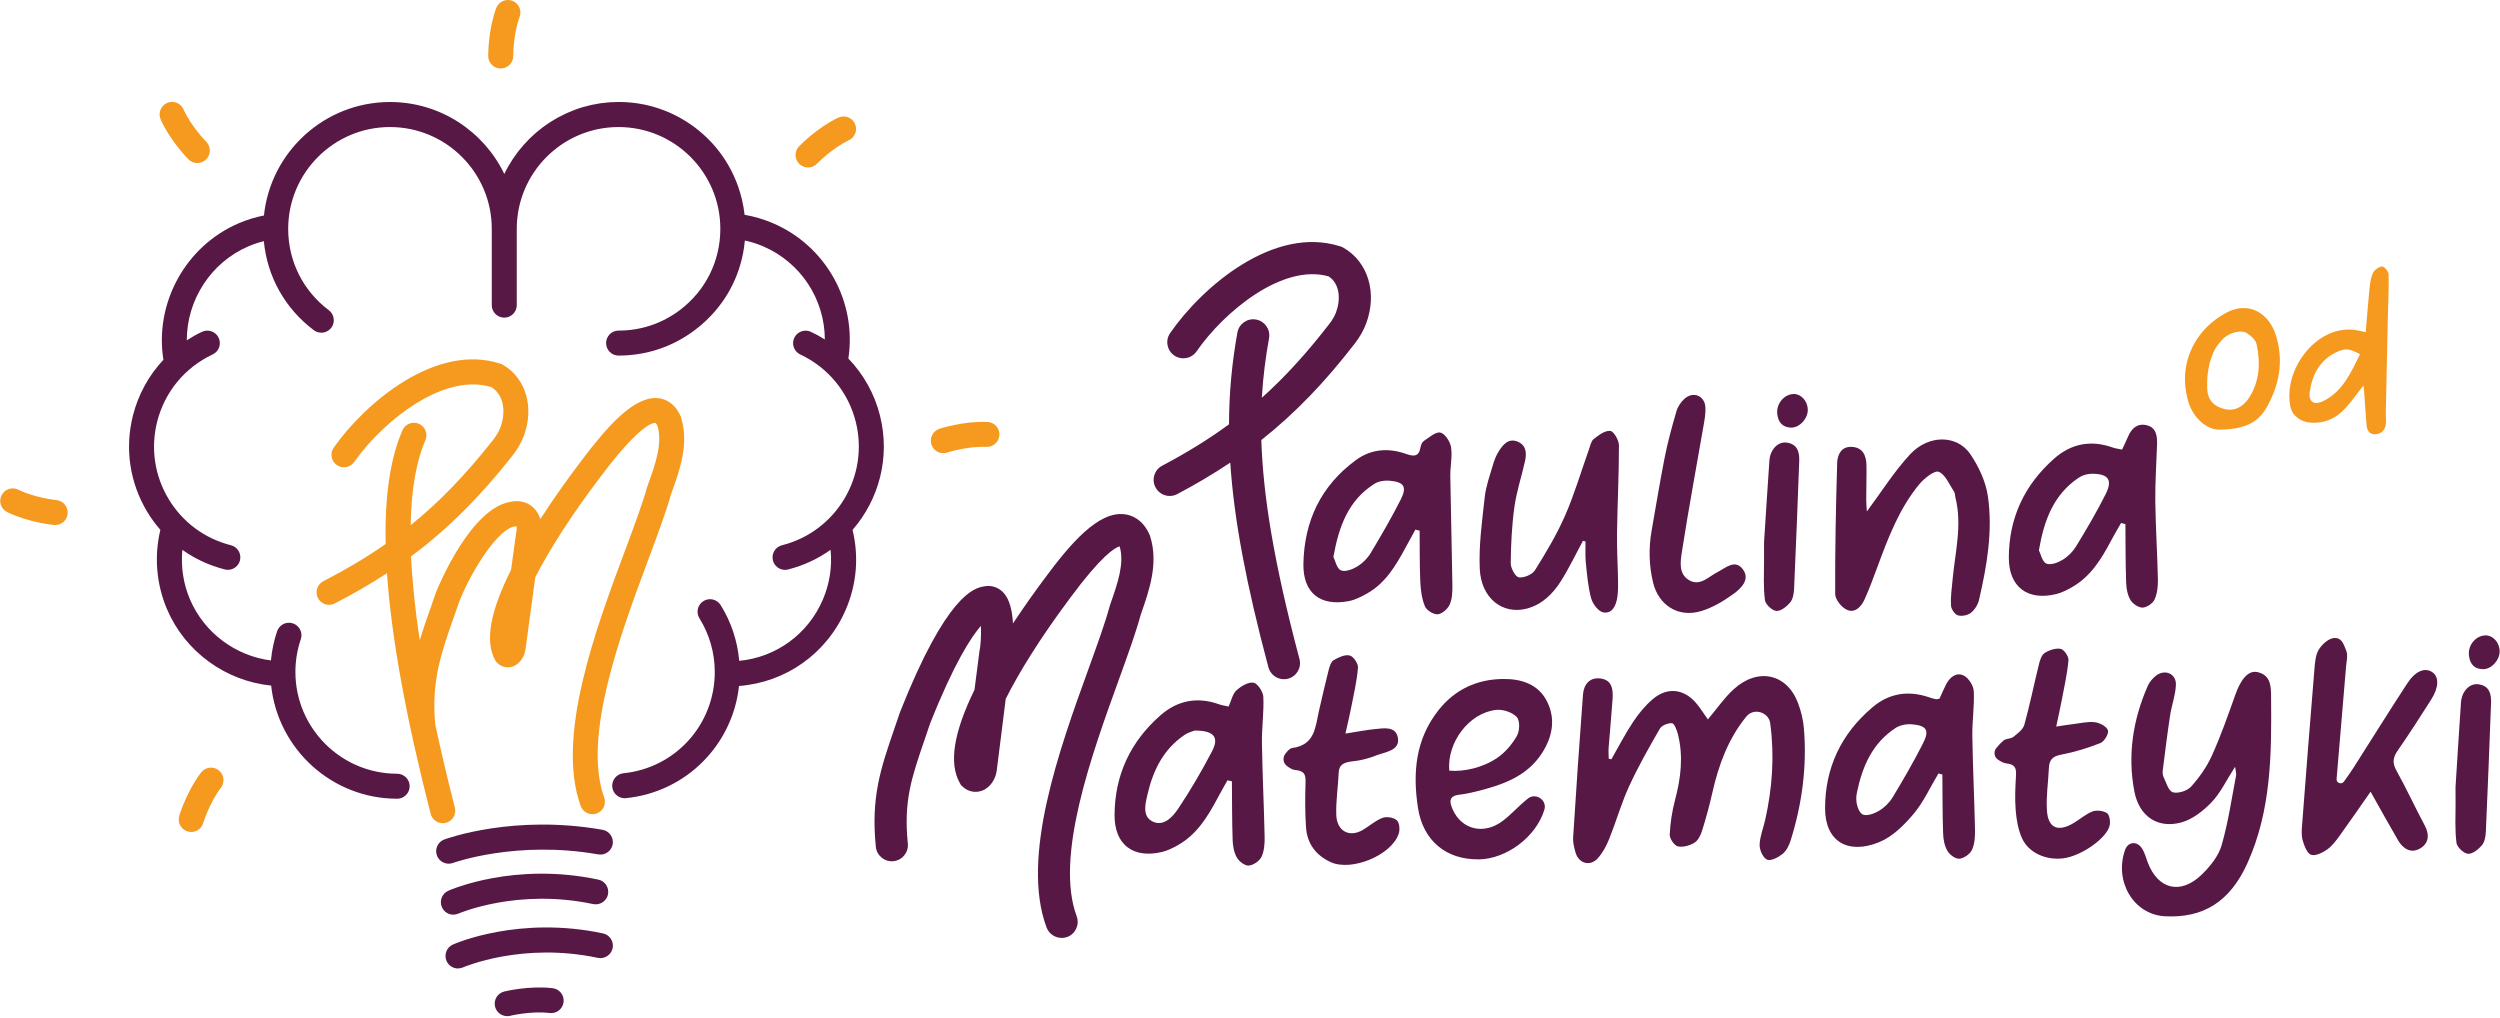 <svg xmlns="http://www.w3.org/2000/svg" width="700" height="285" viewBox="0 0 700 285" fill="none"><path d="M125.634 241.832C124.204 241.832 122.864 240.952 122.344 239.542C121.674 237.732 122.594 235.722 124.414 235.052C125.204 234.762 143.944 227.972 168.714 232.342C170.614 232.682 171.884 234.492 171.554 236.392C171.214 238.292 169.414 239.572 167.504 239.232C144.694 235.212 127.024 241.552 126.844 241.622C126.444 241.772 126.044 241.832 125.634 241.832Z" fill="#581845"></path><path d="M126.943 256.113C125.603 256.113 124.323 255.343 123.743 254.033C122.963 252.273 123.744 250.203 125.514 249.413C126.264 249.083 144.054 241.303 167.534 246.293C169.424 246.693 170.633 248.553 170.233 250.443C169.833 252.333 167.963 253.533 166.083 253.143C144.933 248.643 128.533 255.733 128.373 255.803C127.913 256.003 127.433 256.103 126.953 256.103L126.943 256.113Z" fill="#581845"></path><path d="M128.243 271.172C126.903 271.172 125.623 270.402 125.043 269.092C124.263 267.332 125.043 265.262 126.813 264.472C127.563 264.142 145.353 256.362 168.833 261.352C170.723 261.752 171.933 263.612 171.533 265.502C171.133 267.392 169.273 268.592 167.383 268.202C146.233 263.702 129.833 270.792 129.673 270.862C129.213 271.062 128.733 271.162 128.253 271.162L128.243 271.172Z" fill="#581845"></path><path d="M142.013 284.522C140.443 284.522 139.013 283.462 138.623 281.872C138.153 279.992 139.293 278.093 141.173 277.633C141.453 277.563 148.153 275.923 154.733 276.693C156.653 276.913 158.023 278.653 157.803 280.573C157.573 282.493 155.853 283.873 153.923 283.643C148.593 283.013 142.923 284.413 142.873 284.423C142.593 284.493 142.303 284.532 142.023 284.532L142.013 284.522Z" fill="#581845"></path><path d="M226.254 46.892C225.384 46.892 224.514 46.572 223.834 45.922C222.444 44.592 222.384 42.372 223.724 40.982C223.924 40.772 228.704 35.812 234.684 32.942C236.434 32.112 238.514 32.842 239.354 34.582C240.194 36.322 239.454 38.412 237.714 39.252C232.904 41.552 228.824 45.782 228.784 45.822C228.094 46.542 227.174 46.902 226.254 46.902V46.892Z" fill="#F59A1E"></path><path d="M264.123 126.892C262.653 126.892 261.283 125.962 260.803 124.482C260.203 122.642 261.203 120.672 263.033 120.062C263.313 119.972 269.853 117.852 276.493 118.142C278.423 118.232 279.923 119.862 279.833 121.792C279.743 123.722 278.093 125.192 276.183 125.132C270.823 124.892 265.273 126.692 265.213 126.712C264.853 126.832 264.483 126.892 264.123 126.892Z" fill="#F59A1E"></path><path d="M53.543 232.952C53.213 232.952 52.873 232.902 52.533 232.802C50.683 232.242 49.633 230.302 50.183 228.452C50.263 228.172 52.273 221.582 56.293 216.312C57.463 214.772 59.663 214.482 61.203 215.652C62.743 216.822 63.033 219.022 61.863 220.562C58.633 224.792 56.913 230.412 56.893 230.472C56.433 231.982 55.043 232.962 53.543 232.962V232.952Z" fill="#F59A1E"></path><path d="M140.203 19.182C138.293 19.182 136.723 17.642 136.703 15.722C136.703 15.432 136.643 8.542 138.923 2.302C139.583 0.482 141.593 -0.448 143.413 0.212C145.233 0.872 146.163 2.882 145.503 4.702C143.673 9.702 143.703 15.582 143.713 15.642C143.733 17.572 142.183 19.152 140.253 19.172C140.243 19.172 140.233 19.172 140.213 19.172L140.203 19.182Z" fill="#F59A1E"></path><path d="M55.244 45.652C54.344 45.652 53.454 45.312 52.774 44.622C52.564 44.412 47.714 39.522 44.994 33.472C44.204 31.712 44.984 29.642 46.744 28.842C48.504 28.042 50.574 28.832 51.374 30.592C53.564 35.452 57.694 39.632 57.734 39.672C59.094 41.042 59.094 43.252 57.724 44.622C57.044 45.302 56.144 45.642 55.254 45.642L55.244 45.652Z" fill="#F59A1E"></path><path d="M15.463 147.002C15.354 147.002 15.243 147.002 15.133 146.992C14.844 146.962 7.984 146.302 2.024 143.392C0.284 142.542 -0.436 140.452 0.414 138.712C1.264 136.972 3.353 136.252 5.093 137.102C9.883 139.442 15.734 140.012 15.784 140.022C17.704 140.202 19.123 141.912 18.944 143.832C18.773 145.642 17.253 147.002 15.463 147.002Z" fill="#F59A1E"></path><path d="M190.773 117.072L190.653 116.732C189.013 112.842 186.363 111.742 184.433 111.502C177.633 110.682 170.013 119.412 162.793 129.002L162.263 129.702C159.593 133.232 155.453 138.882 151.293 145.352C150.933 144.162 150.313 143.102 149.473 142.252C147.793 140.572 145.393 139.952 142.863 140.522C131.923 142.392 123.123 163.292 122.153 165.672L122.083 165.852C121.583 167.302 121.093 168.692 120.623 170.032C119.473 173.302 118.423 176.302 117.523 179.262C116.233 170.642 115.413 162.802 115.103 155.782C125.443 148.102 134.403 139.112 143.513 127.552C144.873 125.832 145.903 124.052 146.593 122.262C149.693 114.192 147.313 105.922 140.813 102.142L140.503 101.962L140.163 101.852C122.213 95.922 102.393 112.642 93.453 125.322C92.343 126.902 92.713 129.082 94.293 130.202C95.873 131.322 98.053 130.942 99.173 129.362C103.653 123.002 110.213 116.822 116.723 112.822C122.113 109.512 130.063 106.092 137.603 108.392C141.383 110.832 141.593 115.812 140.073 119.762C139.643 120.892 138.953 122.052 138.033 123.222C130.443 132.852 123.133 140.482 114.983 147.062C115.153 137.142 116.533 129.202 119.113 123.272C119.883 121.502 119.073 119.442 117.303 118.662C115.533 117.882 113.473 118.702 112.693 120.472C109.273 128.322 107.703 138.892 107.983 152.322C102.673 156.022 96.953 159.432 90.533 162.742C88.813 163.632 88.143 165.742 89.033 167.462C89.653 168.662 90.873 169.352 92.143 169.352C92.683 169.352 93.233 169.222 93.743 168.962C98.973 166.262 103.813 163.462 108.353 160.492C109.593 178.462 113.653 200.832 120.583 227.872C120.993 229.452 122.413 230.502 123.973 230.502C124.263 230.502 124.553 230.462 124.843 230.392C126.713 229.912 127.843 228.002 127.363 226.132C125.263 217.922 123.433 210.162 121.863 202.802C120.803 190.622 123.363 183.332 127.233 172.352C127.703 171.032 128.183 169.662 128.673 168.222C132.563 158.702 139.663 148.092 144.083 147.412L144.393 147.352C144.473 147.332 144.533 147.322 144.583 147.312C144.673 147.552 144.753 148.072 144.583 148.752L143.103 159.532C137.213 171.282 135.753 179.562 138.633 184.812L138.883 185.272L139.253 185.642C140.403 186.762 142.053 187.142 143.553 186.622C145.673 185.892 146.903 183.622 147.143 181.822L149.873 161.642C153.983 153.662 160.133 144.062 167.823 133.932L168.363 133.212C179.803 118.012 183.223 118.352 183.553 118.442C183.623 118.482 183.853 118.712 184.113 119.292C185.543 124.272 183.473 130.032 181.473 135.602L181.213 136.342C179.883 141.082 177.613 147.172 174.983 154.222C166.793 176.192 155.583 206.292 162.593 225.672C163.113 227.092 164.453 227.982 165.883 227.982C166.283 227.982 166.683 227.912 167.073 227.772C168.893 227.112 169.833 225.102 169.173 223.292C163.033 206.332 173.723 177.632 181.533 156.672C184.193 149.532 186.493 143.352 187.903 138.362L188.043 137.982C190.343 131.582 192.953 124.322 190.743 117.072H190.773Z" fill="#F59A1E"></path><path d="M246.384 116.313C244.854 110.233 241.774 104.783 237.544 100.393C239.954 84.423 231.274 68.843 216.394 62.483C213.844 61.393 211.184 60.613 208.484 60.143C208.184 57.413 207.574 54.783 206.694 52.273C206.674 52.223 206.664 52.173 206.644 52.123C206.494 51.703 206.334 51.283 206.164 50.863C206.124 50.763 206.084 50.663 206.044 50.563C205.884 50.173 205.714 49.793 205.544 49.413C205.484 49.293 205.434 49.163 205.374 49.043C205.204 48.683 205.034 48.333 204.854 47.973C204.784 47.833 204.714 47.693 204.644 47.553C204.464 47.213 204.284 46.883 204.094 46.543C204.014 46.393 203.924 46.253 203.844 46.103C203.654 45.783 203.464 45.463 203.264 45.143C203.174 44.993 203.074 44.853 202.984 44.703C202.784 44.393 202.574 44.093 202.364 43.783C202.264 43.633 202.154 43.493 202.054 43.343C201.844 43.043 201.624 42.753 201.404 42.463C201.294 42.313 201.174 42.173 201.064 42.033C200.844 41.753 200.614 41.473 200.384 41.193C200.264 41.053 200.144 40.913 200.024 40.773C199.784 40.503 199.554 40.223 199.304 39.963C199.184 39.833 199.064 39.703 198.934 39.583C198.684 39.313 198.424 39.053 198.164 38.793C198.054 38.683 197.934 38.583 197.824 38.473C197.544 38.203 197.264 37.933 196.974 37.673C196.924 37.633 196.884 37.593 196.834 37.553C196.134 36.923 195.404 36.323 194.654 35.753C194.604 35.713 194.564 35.673 194.514 35.643C194.254 35.443 193.984 35.263 193.714 35.073C193.534 34.943 193.354 34.813 193.164 34.683C192.914 34.513 192.664 34.353 192.414 34.193C192.204 34.053 191.984 33.913 191.764 33.783C191.524 33.633 191.274 33.493 191.034 33.353C190.804 33.213 190.564 33.083 190.334 32.943C190.094 32.813 189.844 32.683 189.604 32.553C189.354 32.423 189.104 32.293 188.854 32.173C188.614 32.053 188.364 31.933 188.114 31.823C187.854 31.703 187.594 31.583 187.334 31.473C187.084 31.363 186.844 31.263 186.594 31.163C186.324 31.053 186.054 30.943 185.774 30.843C185.524 30.753 185.274 30.663 185.024 30.573C184.744 30.473 184.464 30.373 184.174 30.283C183.924 30.203 183.674 30.123 183.424 30.043C183.134 29.953 182.834 29.873 182.544 29.793C182.294 29.723 182.044 29.653 181.794 29.593C181.494 29.513 181.184 29.453 180.884 29.383C180.634 29.323 180.384 29.273 180.134 29.223C179.814 29.163 179.494 29.103 179.174 29.053C178.934 29.013 178.684 28.963 178.444 28.933C178.104 28.883 177.764 28.843 177.424 28.803C177.194 28.773 176.964 28.743 176.734 28.723C176.354 28.683 175.964 28.663 175.574 28.633C175.374 28.623 175.184 28.603 174.984 28.593C174.404 28.563 173.814 28.553 173.214 28.553C172.434 28.553 171.654 28.583 170.884 28.633C170.674 28.643 170.474 28.663 170.264 28.683C169.614 28.733 168.964 28.803 168.314 28.893C168.194 28.913 168.074 28.923 167.944 28.943C167.194 29.053 166.464 29.193 165.724 29.353C165.544 29.393 165.364 29.433 165.174 29.483C164.584 29.623 163.994 29.773 163.404 29.943C163.244 29.993 163.074 30.033 162.914 30.083C162.204 30.293 161.514 30.533 160.824 30.793C160.684 30.843 160.544 30.903 160.404 30.963C159.834 31.183 159.274 31.423 158.714 31.673C158.544 31.753 158.364 31.823 158.194 31.913C157.534 32.223 156.874 32.553 156.234 32.903C156.174 32.943 156.104 32.973 156.044 33.013C155.464 33.333 154.894 33.673 154.324 34.033C154.164 34.133 153.994 34.243 153.834 34.343C153.274 34.713 152.714 35.093 152.174 35.493C152.124 35.533 152.074 35.563 152.024 35.603C151.444 36.043 150.874 36.493 150.314 36.963C150.174 37.083 150.034 37.203 149.894 37.333C149.434 37.733 148.984 38.143 148.554 38.563C148.454 38.663 148.354 38.753 148.254 38.853C147.734 39.363 147.244 39.893 146.754 40.433C146.644 40.553 146.544 40.683 146.434 40.803C146.044 41.253 145.654 41.713 145.284 42.183C145.174 42.323 145.064 42.453 144.964 42.593C144.524 43.173 144.094 43.763 143.694 44.363C143.634 44.453 143.574 44.553 143.514 44.643C143.164 45.173 142.834 45.713 142.514 46.253C142.414 46.413 142.324 46.583 142.234 46.743C141.874 47.383 141.524 48.033 141.204 48.703C135.464 36.803 123.284 28.563 109.204 28.563C90.894 28.563 75.774 42.503 73.904 60.333C71.494 60.813 69.124 61.533 66.844 62.513C51.974 68.873 43.214 84.853 45.754 100.743C41.684 105.073 38.724 110.413 37.224 116.343C34.904 125.533 36.304 135.073 41.164 143.213C42.264 145.063 43.524 146.773 44.904 148.363C43.124 155.763 43.774 163.593 46.784 170.633C51.864 182.503 63.164 190.683 75.924 191.963C77.834 209.743 92.924 223.643 111.204 223.643C113.134 223.643 114.704 222.073 114.704 220.143C114.704 218.213 113.134 216.643 111.204 216.643C95.494 216.643 82.714 203.863 82.714 188.153C82.714 185.013 83.224 181.933 84.224 178.993C84.844 177.163 83.864 175.173 82.034 174.553C80.204 173.933 78.214 174.913 77.594 176.743C76.694 179.393 76.124 182.133 75.864 184.923C65.924 183.663 57.204 177.173 53.214 167.883C51.324 163.473 50.614 158.683 51.064 153.963C54.604 156.483 58.614 158.343 62.944 159.443C63.234 159.513 63.524 159.553 63.804 159.553C65.364 159.553 66.794 158.493 67.194 156.913C67.664 155.043 66.534 153.133 64.654 152.663C57.274 150.803 51.064 146.173 47.164 139.643C43.264 133.113 42.144 125.453 44.004 118.073C46.104 109.753 51.764 102.893 59.544 99.243C61.294 98.423 62.044 96.333 61.224 94.583C60.404 92.833 58.314 92.083 56.564 92.903C55.074 93.603 53.664 94.403 52.304 95.283C52.284 84.063 59.014 73.483 69.584 68.963C70.984 68.363 72.414 67.893 73.874 67.523C74.814 77.423 79.784 86.373 87.864 92.453C88.494 92.923 89.234 93.153 89.964 93.153C91.024 93.153 92.074 92.673 92.764 91.763C93.924 90.223 93.614 88.023 92.074 86.863C84.844 81.423 80.694 73.113 80.694 64.073C80.694 48.363 93.474 35.573 109.194 35.573C124.914 35.573 137.694 48.353 137.694 64.073V85.443C137.694 87.373 139.264 88.943 141.194 88.943C143.124 88.943 144.694 87.373 144.694 85.443V64.073C144.694 48.363 157.474 35.573 173.194 35.573C188.914 35.573 201.694 48.353 201.694 64.073C201.694 73.113 197.554 81.413 190.324 86.853C185.354 90.593 179.434 92.563 173.204 92.563C171.274 92.563 169.704 94.133 169.704 96.063C169.704 97.993 171.274 99.563 173.204 99.563C180.964 99.563 188.344 97.103 194.534 92.443C195.064 92.043 195.584 91.623 196.094 91.203C196.274 91.053 196.444 90.893 196.614 90.743C196.934 90.463 197.264 90.173 197.574 89.883C197.784 89.683 197.984 89.483 198.184 89.283C198.444 89.023 198.704 88.763 198.964 88.503C199.184 88.273 199.394 88.043 199.604 87.813C199.824 87.563 200.044 87.323 200.264 87.073C200.484 86.813 200.694 86.553 200.914 86.293C201.104 86.063 201.284 85.823 201.464 85.593C201.684 85.303 201.904 85.013 202.114 84.713C202.264 84.503 202.414 84.283 202.564 84.073C202.784 83.743 203.004 83.423 203.224 83.083C203.334 82.903 203.444 82.733 203.554 82.553C203.784 82.173 204.014 81.793 204.234 81.403C204.294 81.303 204.344 81.203 204.394 81.103C206.404 77.433 207.744 73.423 208.344 69.213C208.434 68.583 208.504 67.973 208.564 67.343C210.304 67.723 212.014 68.253 213.664 68.963C224.254 73.493 230.924 83.833 230.954 95.053C229.704 94.263 228.414 93.543 227.054 92.913C225.314 92.093 223.224 92.843 222.394 94.593C221.574 96.343 222.324 98.423 224.074 99.253C231.844 102.903 237.514 109.763 239.604 118.083C243.444 133.313 234.184 148.833 218.954 152.673C217.084 153.143 215.944 155.053 216.414 156.923C216.814 158.513 218.244 159.563 219.804 159.563C220.084 159.563 220.374 159.523 220.664 159.453C225.074 158.343 229.074 156.433 232.564 153.943C233.034 158.673 232.304 163.433 230.394 167.903C226.244 177.583 217.294 184.053 206.984 185.033C206.494 179.493 204.734 174.153 201.784 169.423C200.764 167.783 198.604 167.283 196.964 168.303C195.324 169.323 194.824 171.483 195.844 173.123C198.654 177.633 200.134 182.833 200.134 188.173C200.134 202.853 189.144 215.033 174.564 216.513C172.644 216.713 171.244 218.423 171.434 220.353C171.614 222.153 173.134 223.503 174.914 223.503C175.034 223.503 175.154 223.503 175.274 223.483C192.134 221.773 205.134 208.573 206.924 192.073C220.054 191.083 231.564 182.953 236.834 170.663C239.884 163.553 240.524 155.853 238.714 148.373C246.094 139.893 249.344 128.063 246.394 116.373L246.384 116.313Z" fill="#581845"></path><path d="M297.253 262.612C295.423 262.612 293.713 261.492 293.033 259.682C285.703 240.022 296.703 209.622 304.733 187.432C307.283 180.372 309.493 174.272 310.763 169.572L311.033 168.762C312.923 163.352 314.863 157.762 313.533 153.112C313.513 153.062 313.483 153.022 313.463 152.982C312.133 153.372 308.363 155.612 299.653 167.412L299.113 168.142C291.183 178.812 285.393 188.152 281.603 195.682L279.083 215.772C278.813 217.942 277.403 220.532 274.883 221.422C273.033 222.082 270.993 221.632 269.553 220.262L269.063 219.802L268.733 219.212C265.643 213.712 266.993 205.152 272.863 193.112L274.243 182.382C274.603 180.862 274.763 177.752 274.653 175.232C271.983 178.312 267.163 185.592 260.433 202.572C259.893 204.162 259.383 205.672 258.883 207.122C255.213 217.822 252.993 224.282 254.193 236.202C254.443 238.672 252.643 240.882 250.163 241.132C247.693 241.382 245.483 239.582 245.233 237.102C243.843 223.222 246.573 215.242 250.363 204.202C250.863 202.742 251.393 201.222 251.933 199.602L252.013 199.372C265.043 166.482 272.773 164.652 275.463 164.202C277.413 163.782 279.343 164.342 280.793 165.772C282.733 167.672 283.453 171.142 283.633 174.572C286.823 169.742 289.803 165.592 291.893 162.782L292.413 162.082C299.713 152.182 307.483 143.132 314.803 143.982C316.603 144.182 319.913 145.212 321.883 149.742L322.043 150.182C324.423 157.722 321.823 165.172 319.533 171.742L319.413 172.092C318.043 177.132 315.793 183.342 313.203 190.512C305.643 211.392 295.303 240.002 301.473 256.562C302.343 258.892 301.153 261.482 298.833 262.352C298.313 262.542 297.783 262.632 297.263 262.632L297.253 262.612Z" fill="#581845"></path><path d="M376.104 69.342L375.694 69.112L375.244 68.972C356.714 63.042 336.624 80.262 327.634 93.272C326.224 95.312 326.734 98.122 328.784 99.532C330.824 100.942 333.634 100.432 335.044 98.382C342.664 87.352 359.074 73.702 372.024 77.392C375.244 79.522 375.404 83.932 374.084 87.472C373.694 88.512 373.074 89.592 372.214 90.692C365.944 98.802 359.864 105.512 353.314 111.372C353.654 105.502 354.364 100.062 355.334 94.702C355.774 92.252 354.144 89.912 351.704 89.472C349.264 89.022 346.914 90.662 346.474 93.102C344.944 101.602 344.144 109.982 344.124 118.802C338.484 122.942 332.364 126.722 325.414 130.392C323.214 131.552 322.374 134.272 323.544 136.472C324.354 138.002 325.914 138.872 327.524 138.872C328.234 138.872 328.954 138.702 329.624 138.352C334.954 135.532 339.854 132.622 344.474 129.532C345.524 145.612 348.994 163.712 355.154 186.842C355.694 188.852 357.514 190.182 359.504 190.182C359.884 190.182 360.274 190.132 360.664 190.032C363.064 189.392 364.494 186.922 363.854 184.522C356.644 157.442 353.644 138.532 353.174 123.202C362.604 115.742 370.924 107.092 379.344 96.182C380.744 94.362 381.814 92.492 382.514 90.602C385.714 82.032 383.074 73.282 376.094 69.322L376.104 69.342Z" fill="#581845"></path><path d="M451.174 212.612C453.194 209.112 455.034 205.492 457.264 202.142C458.824 199.802 460.664 197.532 462.804 195.732C466.954 192.242 471.654 192.882 475.104 197.092C476.224 198.462 477.174 199.982 478.204 201.442C480.674 198.502 482.734 195.472 485.364 193.052C492.174 186.792 500.364 188.592 503.464 196.902C504.294 199.112 504.884 201.502 505.084 203.852C505.994 214.612 504.584 225.142 501.344 235.432C500.914 236.792 500.144 238.292 499.074 239.142C497.884 240.082 495.784 241.172 494.764 240.702C493.624 240.182 492.664 237.982 492.694 236.542C492.754 234.222 493.724 231.922 494.244 229.612C496.264 220.672 496.884 211.632 495.664 202.542C495.664 202.522 495.664 202.512 495.664 202.492C495.244 199.602 491.584 198.252 489.394 200.192C489.264 200.302 489.144 200.422 489.044 200.552C483.884 206.822 481.184 214.262 479.424 222.092C478.634 225.632 477.664 229.132 476.584 232.592C476.194 233.842 475.474 235.332 474.444 235.962C473.124 236.762 471.194 237.322 469.784 236.982C468.774 236.732 467.474 234.792 467.524 233.662C467.674 230.412 468.184 227.132 469.014 223.982C470.644 217.842 471.394 211.712 469.784 205.482C469.494 204.362 468.804 202.552 468.164 202.502C467.054 202.402 465.294 203.112 464.764 204.022C461.714 209.302 458.694 214.632 456.144 220.172C453.974 224.902 452.554 229.962 450.614 234.802C449.824 236.772 448.784 238.772 447.374 240.322C445.154 242.752 441.954 241.752 441.104 238.552C440.754 237.242 440.384 235.852 440.474 234.522C441.324 221.172 442.224 207.822 443.234 194.482C443.444 191.702 445.044 189.582 448.134 189.972C451.404 190.382 451.704 193.072 451.524 195.702C451.214 200.232 450.764 204.752 450.424 209.282C450.344 210.322 450.424 211.372 450.444 212.422L451.174 212.612Z" fill="#581845"></path><path d="M625.824 214.682C623.384 218.482 621.764 221.992 619.234 224.632C616.904 227.072 613.834 229.472 610.664 230.312C604.074 232.052 598.964 228.522 597.634 221.662C595.664 211.472 597.214 201.562 601.364 192.072C601.844 190.972 602.724 189.932 603.674 189.192C606.154 187.262 609.364 188.612 609.254 191.722C609.154 194.612 608.064 197.452 607.624 200.342C606.864 205.362 606.244 210.402 605.604 215.442C605.524 216.102 605.474 216.892 605.754 217.462C606.514 219.042 607.164 221.462 608.384 221.832C609.844 222.272 612.424 221.442 613.504 220.252C615.824 217.672 617.914 214.712 619.334 211.562C621.844 205.992 623.874 200.202 625.924 194.442C627.454 190.132 629.554 187.642 632.064 188.182C635.974 189.022 635.874 192.472 635.904 195.282C636.064 211.082 635.964 226.932 629.264 241.722C624.374 252.532 616.914 257.082 606.284 256.562C597.324 256.132 591.934 246.702 595.014 237.982C595.854 235.612 598.404 235.432 599.784 237.592C600.504 238.722 600.854 240.082 601.324 241.362C604.194 249.082 610.614 250.662 616.594 244.782C618.884 242.532 621.174 239.682 622.044 236.702C623.894 230.322 624.844 223.672 626.104 217.132C626.214 216.552 625.974 215.902 625.814 214.682H625.824Z" fill="#581845"></path><path d="M542.763 216.582C540.463 220.392 538.613 224.572 535.773 227.932C533.143 231.052 529.893 234.272 526.223 235.782C517.533 239.362 511.023 235.732 511.023 226.332C511.023 214.942 515.553 205.412 524.313 198.022C528.953 194.102 534.283 193.262 540.043 195.212C540.693 195.432 541.343 195.632 542.013 195.762C542.323 195.822 542.673 195.692 543.053 195.642C543.663 194.302 544.233 192.952 544.893 191.652C545.923 189.632 547.763 188.132 549.823 189.142C551.203 189.822 552.573 191.962 552.653 193.522C552.873 197.692 552.183 201.912 552.253 206.102C552.383 214.842 552.823 223.582 553.003 232.322C553.043 234.212 552.923 236.282 552.163 237.942C551.623 239.122 549.923 240.322 548.633 240.442C547.563 240.552 545.923 239.352 545.293 238.282C544.473 236.892 544.133 235.072 544.073 233.422C543.883 227.902 543.913 222.382 543.863 216.862L542.743 216.562L542.763 216.582ZM519.933 221.972C519.603 223.562 519.743 225.232 520.433 226.692C520.713 227.282 521.063 227.802 521.543 228.042C522.663 228.592 524.813 227.822 526.133 227.022C527.643 226.122 529.053 224.722 529.953 223.222C532.933 218.292 535.833 213.292 538.433 208.162C540.323 204.432 539.483 203.142 535.253 202.802C533.783 202.682 531.983 203.042 530.763 203.832C524.313 208.072 521.503 214.402 519.923 221.972H519.933Z" fill="#581845"></path><path d="M344.004 197.842C344.804 196.092 345.123 194.302 346.193 193.312C347.463 192.152 349.503 190.912 350.973 191.152C352.123 191.332 353.664 193.682 353.734 195.122C353.934 199.412 353.273 203.742 353.343 208.042C353.473 216.782 353.913 225.522 354.093 234.262C354.133 236.152 354.004 238.222 353.234 239.882C352.684 241.062 350.973 242.242 349.683 242.362C348.613 242.462 346.983 241.242 346.353 240.172C345.543 238.782 345.204 236.962 345.144 235.312C344.954 229.802 344.983 224.282 344.933 218.762C344.513 218.672 344.093 218.582 343.683 218.492C342.743 220.192 341.774 221.872 340.864 223.582C338.114 228.742 335.084 233.672 329.784 236.662C328.404 237.442 326.934 238.172 325.404 238.542C317.294 240.482 312.033 236.522 312.073 228.202C312.133 217.072 316.474 207.722 324.874 200.332C329.744 196.052 335.313 195.022 341.463 197.242C342.193 197.502 342.984 197.602 344.004 197.832V197.842ZM334.463 204.572C334.003 204.762 332.754 205.062 331.754 205.722C325.834 209.682 322.923 215.562 321.343 222.242C320.683 225.052 319.764 228.492 322.654 229.982C325.784 231.602 328.373 228.712 329.943 226.362C333.383 221.202 336.524 215.812 339.394 210.312C341.434 206.402 339.873 204.522 334.463 204.562V204.572Z" fill="#581845"></path><path d="M661.793 107.892C659.933 110.272 658.493 112.312 656.833 114.162C654.103 117.212 650.693 118.772 646.483 118.282C644.153 118.012 641.903 116.362 641.393 114.202C639.033 104.182 648.023 91.282 658.923 92.332C660.013 92.432 661.073 92.742 662.403 93.002C662.753 88.902 663.043 84.942 663.443 80.992C663.603 79.462 663.773 77.842 664.413 76.472C664.823 75.592 666.053 74.702 666.993 74.612C667.553 74.552 668.803 76.022 668.813 76.832C668.903 80.892 668.693 84.952 668.593 89.012C668.393 97.822 668.203 106.632 668.023 115.452C668.003 116.562 668.163 117.692 668.023 118.782C667.803 120.422 666.803 121.512 665.073 121.592C663.323 121.682 662.763 120.392 662.633 118.982C662.363 116.032 662.203 113.072 661.993 110.122C661.953 109.542 661.883 108.962 661.783 107.882L661.793 107.892ZM660.813 99.182C657.823 97.622 656.833 97.412 654.353 98.542C649.593 100.722 647.423 104.822 646.733 109.752C646.343 112.552 647.983 113.592 650.593 112.272C656.013 109.532 658.243 104.322 660.813 99.182Z" fill="#F59A1E"></path><path d="M621.354 120.302C618.144 120.342 614.004 117.272 612.604 112.042C610.874 105.572 611.934 99.392 615.774 94.072C617.744 91.342 620.684 88.912 623.714 87.382C629.574 84.422 635.354 87.482 637.344 94.162C639.454 101.232 638.194 107.942 634.564 114.232C632.174 118.382 628.364 120.242 621.354 120.302ZM620.064 97.982C619.624 98.872 618.724 101.302 618.544 102.312C618.034 105.122 617.984 105.702 618.014 108.542C618.044 111.922 619.803 113.792 622.903 114.552C625.493 115.182 627.974 114.082 629.694 111.442C632.714 106.802 632.953 101.672 631.873 96.502C631.563 95.042 630.304 94.072 629.014 93.202C627.664 92.382 624.514 92.942 622.604 94.732C621.904 95.392 620.514 97.072 620.064 98.002V97.982Z" fill="#F59A1E"></path><path d="M663.764 221.672C660.724 226.012 658.044 229.932 655.264 233.772C654.204 235.242 653.094 236.792 651.654 237.822C650.364 238.742 648.324 239.762 647.114 239.342C645.964 238.942 645.194 236.802 644.744 235.282C644.344 233.912 644.484 232.342 644.594 230.882C645.704 216.392 646.834 201.902 648.034 187.422C648.194 185.512 648.334 183.362 649.294 181.832C650.234 180.342 652.104 178.632 653.784 178.632C655.854 178.632 656.344 180.742 656.954 182.212C657.474 183.442 657.024 185.102 656.904 186.562C656.024 197.082 655.114 207.602 654.244 218.132C654.244 218.132 654.244 218.142 654.244 218.152C654.164 219.272 655.654 219.762 656.304 218.842C657.344 217.382 658.214 216.172 659.014 214.912C664.034 207.062 668.934 199.152 674.034 191.352C676.334 187.832 678.974 186.832 681.024 188.192C682.964 189.492 682.924 192.442 680.724 195.892C677.674 200.682 674.614 205.462 671.374 210.132C670.044 212.042 669.784 213.552 670.974 215.702C673.774 220.752 676.194 226.022 678.924 231.122C680.364 233.812 680.034 236.212 677.534 237.622C675.064 239.022 672.854 237.662 671.504 235.362C668.984 231.062 666.594 226.692 663.764 221.682V221.672Z" fill="#581845"></path><path d="M414.053 240.612C404.883 240.762 398.443 235.322 397.043 226.272C395.513 216.402 396.323 207.002 402.803 198.822C407.403 193.012 413.603 190.172 420.923 190.112C426.033 190.072 430.823 191.582 433.243 196.552C435.613 201.422 434.673 206.282 431.823 210.772C427.563 217.472 420.613 219.792 413.383 221.602C411.803 222.002 410.203 222.332 408.583 222.522C405.623 222.872 405.793 224.522 406.783 226.712C409.303 232.322 415.523 233.822 420.763 229.852C423.293 227.942 425.393 225.472 427.903 223.532C427.913 223.532 427.923 223.512 427.933 223.512C429.883 222.042 432.783 223.732 432.543 226.162C432.523 226.322 432.503 226.472 432.453 226.622C430.183 234.292 421.853 240.502 414.063 240.632L414.053 240.612ZM405.803 215.782C409.833 216.132 415.123 215.012 419.253 212.182C421.483 210.652 423.423 208.362 424.753 206.012C425.543 204.622 425.613 201.732 424.683 200.762C423.423 199.432 420.823 198.562 418.933 198.772C411.363 199.602 405.113 207.852 405.793 215.792L405.803 215.782Z" fill="#581845"></path><path d="M376.723 205.403C380.013 204.893 382.543 204.383 385.083 204.133C387.543 203.893 390.743 203.303 391.393 206.493C392.153 210.233 387.673 210.583 385.353 211.513C383.293 212.333 381.163 212.913 378.963 213.143C376.253 213.433 374.913 214.033 374.823 216.483C374.673 220.413 374.003 224.363 374.163 228.263C374.343 232.673 377.783 234.613 381.583 232.383C383.443 231.283 385.113 229.753 387.103 229.003C388.243 228.573 390.193 228.883 391.093 229.663C391.833 230.303 392.023 232.243 391.663 233.363C389.733 239.443 378.443 244.083 372.603 241.403C368.373 239.463 366.003 236.173 365.683 231.653C365.393 227.473 365.423 223.263 365.553 219.073C365.623 216.853 365.203 215.833 362.663 215.603C361.843 215.533 361.073 215.033 360.303 214.443C359.283 213.663 359.083 212.203 359.833 211.163C360.453 210.303 361.093 209.543 361.823 209.443C368.263 208.573 368.273 203.513 369.313 199.033C370.213 195.173 371.073 191.293 372.063 187.453C372.303 186.493 372.723 185.243 373.453 184.823C374.793 184.053 376.583 183.213 377.913 183.533C378.953 183.783 380.323 185.803 380.233 186.943C379.943 190.643 379.073 194.293 378.363 197.953C377.943 200.153 377.403 202.343 376.723 205.403Z" fill="#581845"></path><path d="M575.724 203.442C577.684 203.152 579.064 202.912 580.464 202.752C582.504 202.512 584.584 201.982 586.574 202.222C587.934 202.382 589.874 203.412 590.224 204.482C590.524 205.402 589.213 207.622 588.123 208.052C584.553 209.472 580.814 210.602 577.044 211.322C574.614 211.782 573.774 212.882 573.684 215.102C573.514 219.062 572.874 223.042 573.144 226.962C573.474 231.822 576.163 233.002 580.383 230.592C582.253 229.522 583.913 227.982 585.883 227.212C587.043 226.762 588.874 227.002 589.934 227.662C590.644 228.112 590.934 229.912 590.734 230.992C590.084 234.602 582.784 239.702 577.704 240.332C572.924 240.932 568.044 238.822 566.184 234.752C565.084 232.352 564.614 229.552 564.394 226.892C564.124 223.622 564.294 220.312 564.484 217.022C564.604 214.932 564.094 214.032 561.784 213.752C560.974 213.652 560.204 213.222 559.444 212.712C558.354 211.972 558.134 210.442 558.984 209.432C559.594 208.702 560.224 208.002 560.934 207.382C561.644 206.762 563.004 206.912 563.754 206.322C564.944 205.372 566.444 204.252 566.814 202.932C568.364 197.372 569.493 191.692 570.883 186.082C571.173 184.902 571.624 183.402 572.514 182.832C573.784 182.012 575.624 181.402 577.024 181.692C577.964 181.882 579.274 183.832 579.174 184.882C578.824 188.692 577.974 192.452 577.254 196.222C576.844 198.422 576.334 200.602 575.734 203.452L575.724 203.442Z" fill="#581845"></path><path d="M687.543 220.412C688.053 212.502 688.533 204.592 689.073 196.682C689.293 193.582 691.453 191.282 693.903 191.592C696.993 191.972 697.593 194.252 697.493 196.832C697.043 208.832 696.583 220.832 696.043 232.822C695.983 234.142 695.733 235.722 694.943 236.662C693.973 237.822 692.293 239.172 691.033 239.062C689.833 238.962 687.963 237.202 687.813 236.002C687.353 232.332 687.553 228.572 687.563 224.842C687.563 223.372 687.533 220.702 687.543 220.412Z" fill="#581845"></path><path d="M699.904 182.392C699.904 184.842 697.624 187.382 695.274 187.372C692.614 187.352 691.444 185.662 691.284 183.252C691.104 180.482 693.294 178.012 695.834 177.912C698.024 177.822 699.904 179.902 699.904 182.392Z" fill="#581845"></path><path d="M396.304 148.302C395.364 150.022 394.424 151.742 393.484 153.462C390.774 158.452 387.894 163.322 382.714 166.212C381.154 167.082 379.474 167.952 377.744 168.292C369.704 169.882 364.804 166.042 364.954 157.862C365.174 145.942 369.834 136.022 379.644 128.832C383.904 125.712 388.684 125.362 393.564 127.052C395.744 127.812 397.264 128.042 397.744 125.242C397.854 124.602 398.174 123.792 398.664 123.472C400.164 122.492 401.974 120.842 403.304 121.122C404.574 121.392 406.054 123.652 406.294 125.212C406.694 127.832 406.044 130.602 406.084 133.302C406.234 143.562 406.534 153.812 406.674 164.072C406.694 165.842 406.604 167.782 405.884 169.332C405.324 170.542 403.744 171.912 402.524 172.002C401.354 172.082 399.424 170.872 398.974 169.762C398.104 167.652 397.794 165.212 397.684 162.892C397.474 158.132 397.544 153.362 397.494 148.592L396.304 148.292V148.302ZM373.354 155.932C373.874 156.972 374.264 159.122 375.424 159.682C376.544 160.222 378.664 159.452 379.984 158.652C381.474 157.752 382.874 156.372 383.774 154.872C386.724 149.972 389.604 145.012 392.184 139.912C394.034 136.262 393.154 134.942 389.004 134.592C387.634 134.472 385.974 134.752 384.844 135.462C377.574 140.052 374.894 147.312 373.354 155.922V155.932Z" fill="#581845"></path><path d="M594.184 125.872C594.794 124.562 595.344 123.472 595.814 122.342C596.784 120.012 598.394 118.442 601.024 119.052C603.794 119.702 604.044 122.092 603.974 124.462C603.804 129.762 603.424 135.052 603.484 140.352C603.574 147.682 604.064 155.002 604.214 162.322C604.254 164.192 604.024 166.232 603.264 167.892C602.764 168.972 601.104 170.092 599.924 170.132C598.784 170.162 597.184 169.082 596.554 168.042C595.734 166.672 595.374 164.862 595.324 163.232C595.134 157.742 595.164 152.242 595.114 146.752L593.894 146.442C592.954 148.092 591.984 149.722 591.094 151.402C588.384 156.532 585.394 161.432 580.134 164.422C578.764 165.202 577.314 165.952 575.804 166.322C567.784 168.322 562.464 164.392 562.474 156.172C562.474 145.112 566.804 135.822 575.104 128.462C579.914 124.202 585.444 123.122 591.564 125.302C592.384 125.592 593.274 125.692 594.184 125.882V125.872ZM570.894 154.072C571.404 155.092 571.794 157.242 572.954 157.792C574.084 158.332 576.194 157.562 577.514 156.762C579.004 155.862 580.394 154.472 581.304 152.982C584.224 148.192 587.084 143.342 589.594 138.342C591.584 134.392 590.364 132.692 585.864 132.652C584.494 132.642 583.134 133.022 581.994 133.792C575.044 138.472 572.354 145.572 570.894 154.072Z" fill="#581845"></path><path d="M522.713 143.223C526.853 137.663 530.374 131.993 534.844 127.193C540.044 121.613 548.003 121.723 551.713 127.193C554.043 130.633 555.994 134.793 556.594 138.853C558.034 148.653 556.343 158.393 554.123 167.983C553.813 169.323 552.904 170.773 551.824 171.613C550.934 172.313 549.233 172.623 548.173 172.283C547.303 172.003 546.324 170.523 546.274 169.533C546.134 167.203 546.493 164.833 546.703 162.483C547.393 154.783 549.474 147.123 547.524 139.333C547.384 138.783 547.443 138.133 547.153 137.693C545.813 135.693 544.744 132.903 542.854 132.103C541.714 131.623 538.803 133.903 537.433 135.553C531.813 142.333 528.733 150.473 525.723 158.613C524.593 161.663 523.463 164.733 522.143 167.703C521.233 169.763 519.513 171.743 517.213 170.783C515.683 170.143 513.864 167.883 513.854 166.343C513.794 154.073 514.043 141.803 514.413 129.543C514.483 127.263 515.634 124.933 518.554 125.123C521.694 125.323 522.583 127.683 522.613 130.393C522.663 133.543 522.544 136.703 522.544 139.863C522.544 141.043 522.663 142.223 522.723 143.203L522.713 143.223Z" fill="#581845"></path><path d="M443.223 151.442C441.183 155.202 439.353 159.082 437.073 162.682C434.813 166.262 431.803 169.272 427.533 170.402C420.723 172.192 414.703 167.532 414.333 159.262C414.033 152.582 415.003 145.832 415.733 139.142C416.063 136.152 417.123 133.232 417.973 130.322C418.383 128.932 418.903 127.502 419.693 126.302C420.873 124.492 422.353 122.612 424.923 123.652C427.403 124.662 427.493 126.922 427.003 129.122C426.053 133.412 424.633 137.622 424.033 141.942C423.313 147.152 423.063 152.452 423.003 157.712C422.993 159.102 424.293 161.502 425.283 161.652C426.683 161.872 429.033 160.872 429.793 159.662C432.883 154.722 435.903 149.662 438.233 144.342C440.843 138.382 442.673 132.082 444.873 125.942C445.253 124.892 445.473 123.542 446.243 122.922C447.603 121.842 449.413 120.492 450.883 120.652C451.863 120.762 453.303 123.272 453.303 124.712C453.313 132.932 452.883 141.162 452.763 149.382C452.703 153.772 452.983 158.162 453.053 162.552C453.083 164.122 453.083 165.712 452.843 167.262C452.503 169.502 451.483 171.882 448.963 171.482C447.613 171.272 445.973 169.142 445.543 167.592C444.653 164.372 444.383 160.962 444.033 157.612C443.823 155.632 443.963 153.612 443.943 151.612L443.223 151.432V151.442Z" fill="#581845"></path><path d="M462.864 163.092C461.714 158.402 461.604 153.512 462.424 148.752C463.554 142.202 464.714 135.352 466.024 128.532C466.894 124.022 468.114 119.562 469.404 115.142C469.784 113.822 470.704 112.472 471.754 111.572C474.104 109.552 477.224 110.772 477.494 113.852C477.654 115.712 477.254 117.642 476.934 119.522C474.934 131.142 472.754 142.732 470.954 154.382C470.534 157.102 469.894 160.632 472.914 162.432C476.004 164.272 478.334 161.492 480.874 160.202C483.164 159.042 485.844 156.412 488.054 159.472C490.064 162.252 487.524 164.732 485.434 166.252C482.664 168.262 479.554 170.142 476.294 171.112C469.954 173.012 464.454 169.532 462.874 163.172C462.874 163.152 462.864 163.122 462.854 163.102L462.864 163.092Z" fill="#581845"></path><path d="M493.934 151.843C494.434 144.213 494.894 136.583 495.434 128.953C495.654 125.873 497.814 123.603 500.244 123.923C503.304 124.323 503.884 126.583 503.784 129.143C503.334 141.053 502.884 152.973 502.344 164.883C502.284 166.193 502.024 167.763 501.244 168.693C500.284 169.833 498.604 171.173 497.354 171.063C496.164 170.953 494.324 169.203 494.174 168.003C493.724 164.353 493.914 160.623 493.934 156.923C493.934 155.243 493.914 152.703 493.934 151.853V151.843Z" fill="#581845"></path><path d="M506.184 114.663C506.244 117.233 503.814 119.863 501.374 119.733C498.914 119.603 497.814 118.003 497.624 115.763C497.374 112.893 499.714 110.283 502.354 110.323C504.374 110.353 506.124 112.333 506.184 114.653V114.663Z" fill="#581845"></path></svg>